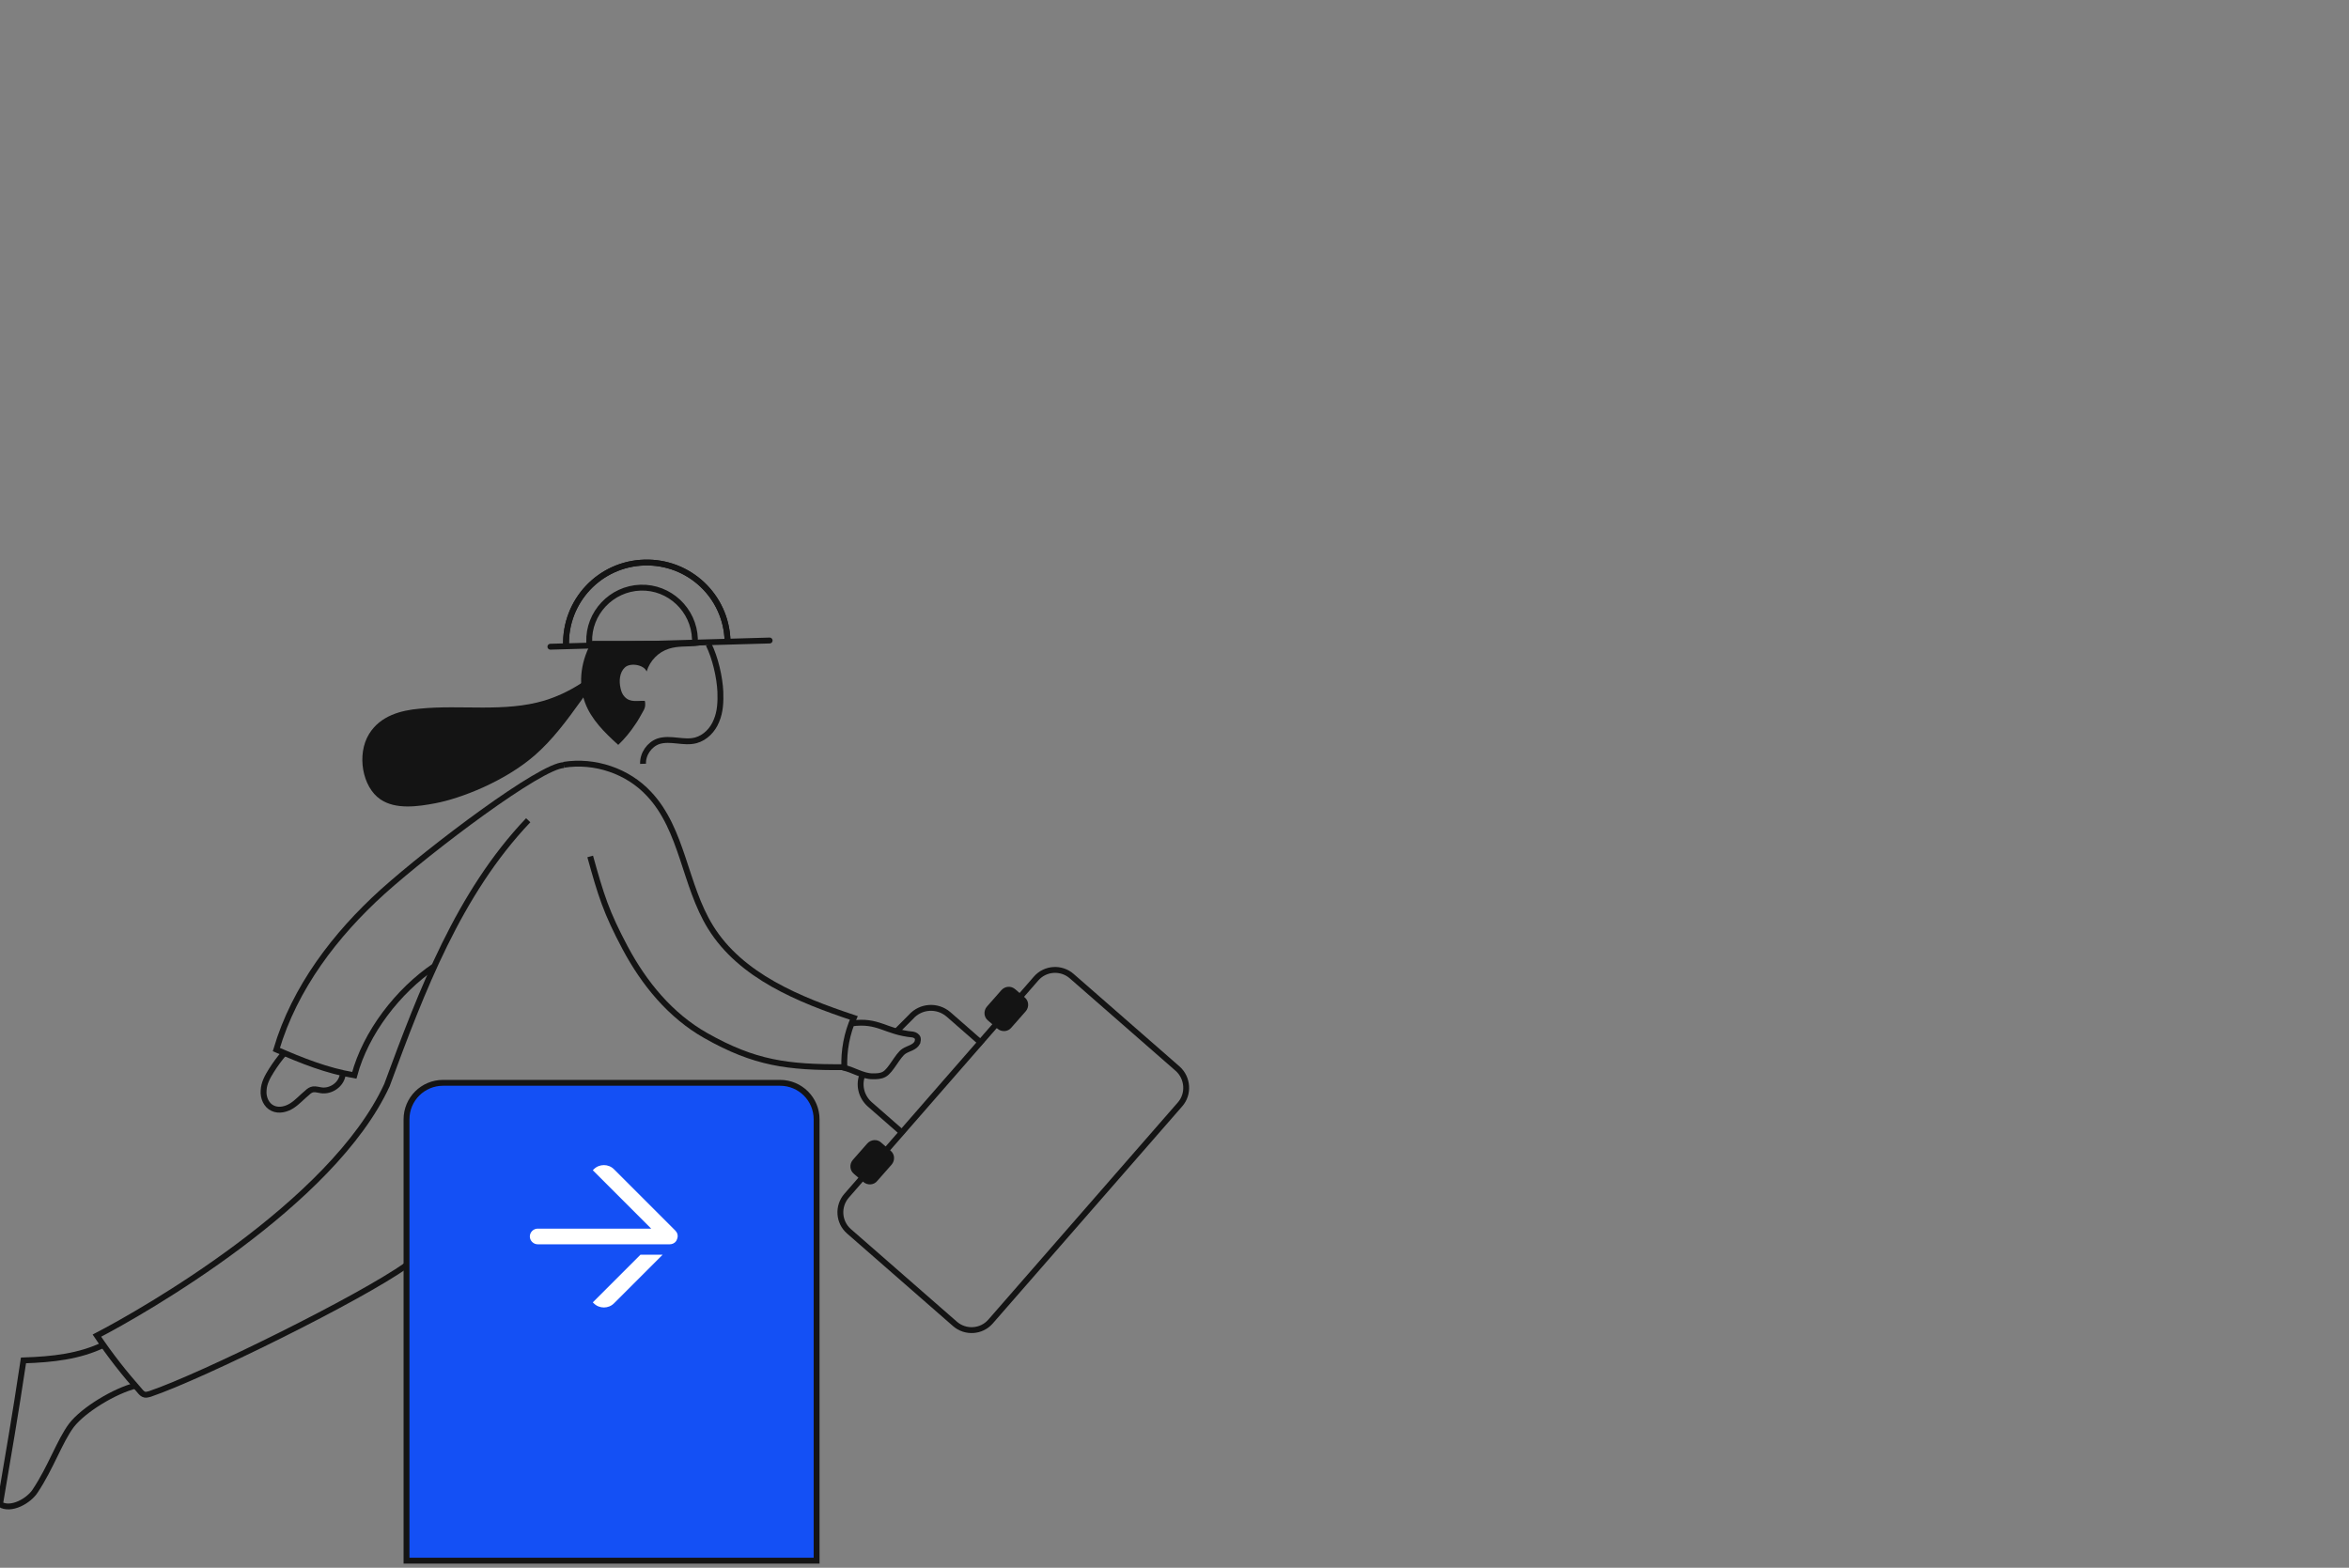 <svg width="800" height="534" viewBox="0 0 800 534" fill="none" xmlns="http://www.w3.org/2000/svg">
<rect x="0" y="0" width="800" height="534" fill="#808080" stroke="none"/>
<g clip-path="url(#clip0_3225_246099)">
<path d="M305.227 351.378L310.227 346.378C313.56 342.601 319.227 342.267 323.004 345.489L334.56 355.6" stroke="#141414" stroke-width="2" stroke-miterlimit="10"/>
<path d="M307.779 386.266L296.223 376.155C293.223 373.489 292.334 369.378 293.779 365.934" stroke="#141414" stroke-width="2" stroke-miterlimit="10"/>
<path d="M401.891 376.156L337.335 450.151C334.224 453.706 328.78 454.04 325.224 450.929L289.113 419.375C285.558 416.264 285.224 410.82 288.335 407.265L352.891 333.269C356.002 329.714 361.447 329.381 365.002 332.492L401.113 364.045C404.558 367.156 405.002 372.6 401.891 376.156Z" stroke="#141414" stroke-width="2" stroke-miterlimit="10"/>
<path d="M341.781 337.936L336.892 343.491C336.003 344.491 336.114 346.047 337.114 346.825L340.336 349.602C341.336 350.491 342.892 350.38 343.67 349.38L348.558 343.825C349.447 342.825 349.336 341.269 348.336 340.492L345.114 337.714C344.114 336.825 342.67 336.936 341.781 337.936Z" fill="#141414" stroke="#141414" stroke-width="2" stroke-miterlimit="10"/>
<path d="M296.113 390.155L291.224 395.71C290.335 396.71 290.446 398.266 291.446 399.043L294.668 401.821C295.668 402.71 297.224 402.599 298.002 401.599L302.891 396.043C303.779 395.044 303.668 393.488 302.668 392.71L299.446 389.933C298.557 389.044 297.002 389.155 296.113 390.155Z" fill="#141414" stroke="#141414" stroke-width="2" stroke-miterlimit="10"/>
<path d="M201.004 291.717C204.671 304.938 206.448 310.716 212.893 322.826C219.337 334.936 228.337 345.936 240.337 352.713C257.004 362.157 268.226 363.601 287.448 363.49" stroke="#141414" stroke-width="2" stroke-miterlimit="10"/>
<path d="M219 260.162C218.889 256.829 221.111 253.607 224.222 252.496C228.333 251.163 232.889 253.274 237 252.163C240.222 251.274 242.778 248.607 244 245.496C245.333 242.386 245.445 238.941 245.333 235.608C245.111 230.608 243.556 223.942 241.333 219.498" stroke="#141414" stroke-width="2" stroke-miterlimit="10"/>
<path d="M192.113 260.607C184.335 260.607 146.669 289.05 130.335 303.716C114.113 318.382 100.336 336.492 94.113 357.49C102.78 361.268 111.335 364.712 120.669 366.268C124.558 351.713 135.558 337.492 148.002 329.048" stroke="#141414" stroke-width="2" stroke-miterlimit="10"/>
<path d="M179.893 279.383C156.226 304.27 143.671 337.379 131.782 369.599C113.226 410.041 48.671 446.817 33.004 454.927C37.448 461.594 42.448 467.927 47.671 473.815C48.115 474.371 48.671 474.926 49.337 475.037C49.893 475.148 50.448 474.926 51.004 474.815C69.004 468.704 123.115 441.928 138.448 430.929" stroke="#141414" stroke-width="2" stroke-miterlimit="10"/>
<path d="M116.671 366.266C116.115 369.488 112.671 371.821 109.448 371.377C108.56 371.265 107.56 370.932 106.671 371.043C105.893 371.154 105.226 371.599 104.671 372.154C102.893 373.599 101.337 375.376 99.448 376.599C97.56 377.821 95.004 378.487 92.893 377.487C90.671 376.487 89.56 373.821 89.782 371.377C89.893 368.932 91.115 366.71 92.448 364.599C93.782 362.488 95.226 360.488 96.893 358.6" stroke="#141414" stroke-width="2" stroke-miterlimit="10"/>
<path d="M289.889 348.602C299.333 347.269 301.444 351.491 310.889 352.379C311.556 352.491 312.333 352.935 312.556 353.602C312.667 354.046 312.556 354.601 312.444 355.046C311.556 356.824 309.444 357.046 307.889 358.046C305.667 359.49 303.444 364.712 301.111 365.934C299.889 366.601 298.556 366.601 297.222 366.601C293.667 366.601 290.556 364.268 287 363.601" stroke="#141414" stroke-width="2" stroke-miterlimit="10"/>
<path d="M192 260.495C202.556 258.829 213.778 262.606 221 270.384C232.556 282.605 233.111 301.493 242 315.825C252.333 332.491 272.111 340.49 290.778 346.712C288.444 351.934 287.333 357.823 287.556 363.6" stroke="#141414" stroke-width="2" stroke-miterlimit="10"/>
<path d="M265.668 368.822H150.89C144.001 368.822 138.445 374.377 138.445 381.266V531.59H278.112V381.266C278.112 374.377 272.556 368.822 265.668 368.822Z" fill="#1450F5" stroke="#141414" stroke-width="2" stroke-miterlimit="10"/>
<path d="M212.003 219.5C205.003 228.832 195.559 235.499 185.447 238.609C171.67 242.72 157.114 239.943 142.892 241.387C136.447 241.943 129.447 243.831 125.67 250.053C121.447 256.942 123.336 268.052 129.559 272.274C134.781 275.829 142.336 274.718 148.225 273.607C157.003 271.941 171.892 266.163 182.114 257.275C194.114 246.831 201.781 230.832 213.114 219.277" fill="#141414"/>
<path d="M247.782 218.277C247.337 203.055 234.67 191.167 219.448 191.612C204.226 192.056 192.337 204.722 192.782 219.943" stroke="#141414" stroke-width="2" stroke-miterlimit="10" stroke-linecap="round"/>
<path d="M236.67 217.61C236.337 207.721 228.004 199.833 218.115 200.166C208.226 200.5 200.337 208.833 200.67 218.721" stroke="#141414" stroke-width="2" stroke-miterlimit="10" stroke-linecap="round"/>
<path d="M187.449 220.277L262.116 218.166" stroke="#141414" stroke-width="2" stroke-miterlimit="10" stroke-linecap="round"/>
<path d="M247.782 218.277C247.337 203.055 234.67 191.167 219.448 191.612C204.226 192.056 192.337 204.722 192.782 219.943" stroke="#141414" stroke-width="2" stroke-miterlimit="10" stroke-linecap="round"/>
<path d="M35.333 458.039C27 462.039 18 463.039 8 463.372C4.889 484.037 3.333 492.481 0 512.369C3.778 514.702 9.889 511.147 12 507.814C17.333 499.814 20.333 490.815 24.333 485.482C28.444 480.149 39.111 473.705 46.333 471.927" stroke="#141414" stroke-width="2" stroke-miterlimit="10"/>
<path d="M230.001 423.042C229.556 423.487 228.89 423.82 228.112 423.82H183.112C181.668 423.82 180.445 422.598 180.445 421.154C180.445 419.709 181.668 418.487 183.112 418.487H221.779L201.89 398.599L202.223 398.266C204.112 396.377 207.223 396.377 209.112 398.266L230.001 419.154C230.668 419.82 231.001 420.82 230.668 421.82C230.556 422.265 230.334 422.709 230.001 423.042Z" fill="white"/>
<path d="M202.224 443.929C204.113 445.818 207.224 445.818 209.113 443.929L225.668 427.375H218.113L201.891 443.596L202.224 443.929Z" fill="white"/>
<path d="M201.778 218.164C198 224.497 196.667 232.385 199.222 239.274C201.333 245.051 206 249.607 210.556 253.717C212.778 251.606 214.778 249.162 216.445 246.607C217.333 245.385 218 244.051 218.778 242.718C219.111 242.163 219.556 241.385 219.667 240.718C219.778 240.274 219.778 238.941 219.556 238.718C217.222 238.607 214.667 239.385 212.778 237.385C212 236.607 211.556 235.496 211.334 234.385C210.778 231.941 211 229.052 212.778 227.386C214.556 225.608 219.334 226.386 220.222 228.719C221.334 225.053 224.222 222.053 227.889 220.942C230.667 220.053 233.778 220.275 236.667 220.053C239 219.831 241.445 219.386 243.556 218.275H201.778V218.164Z" fill="#141414"/>
</g>
<defs>
<clipPath id="clip0_3225_246099">
<rect width="800" height="533.3" fill="white" transform="translate(0 0.5)"/>
</clipPath>
</defs>
</svg>
